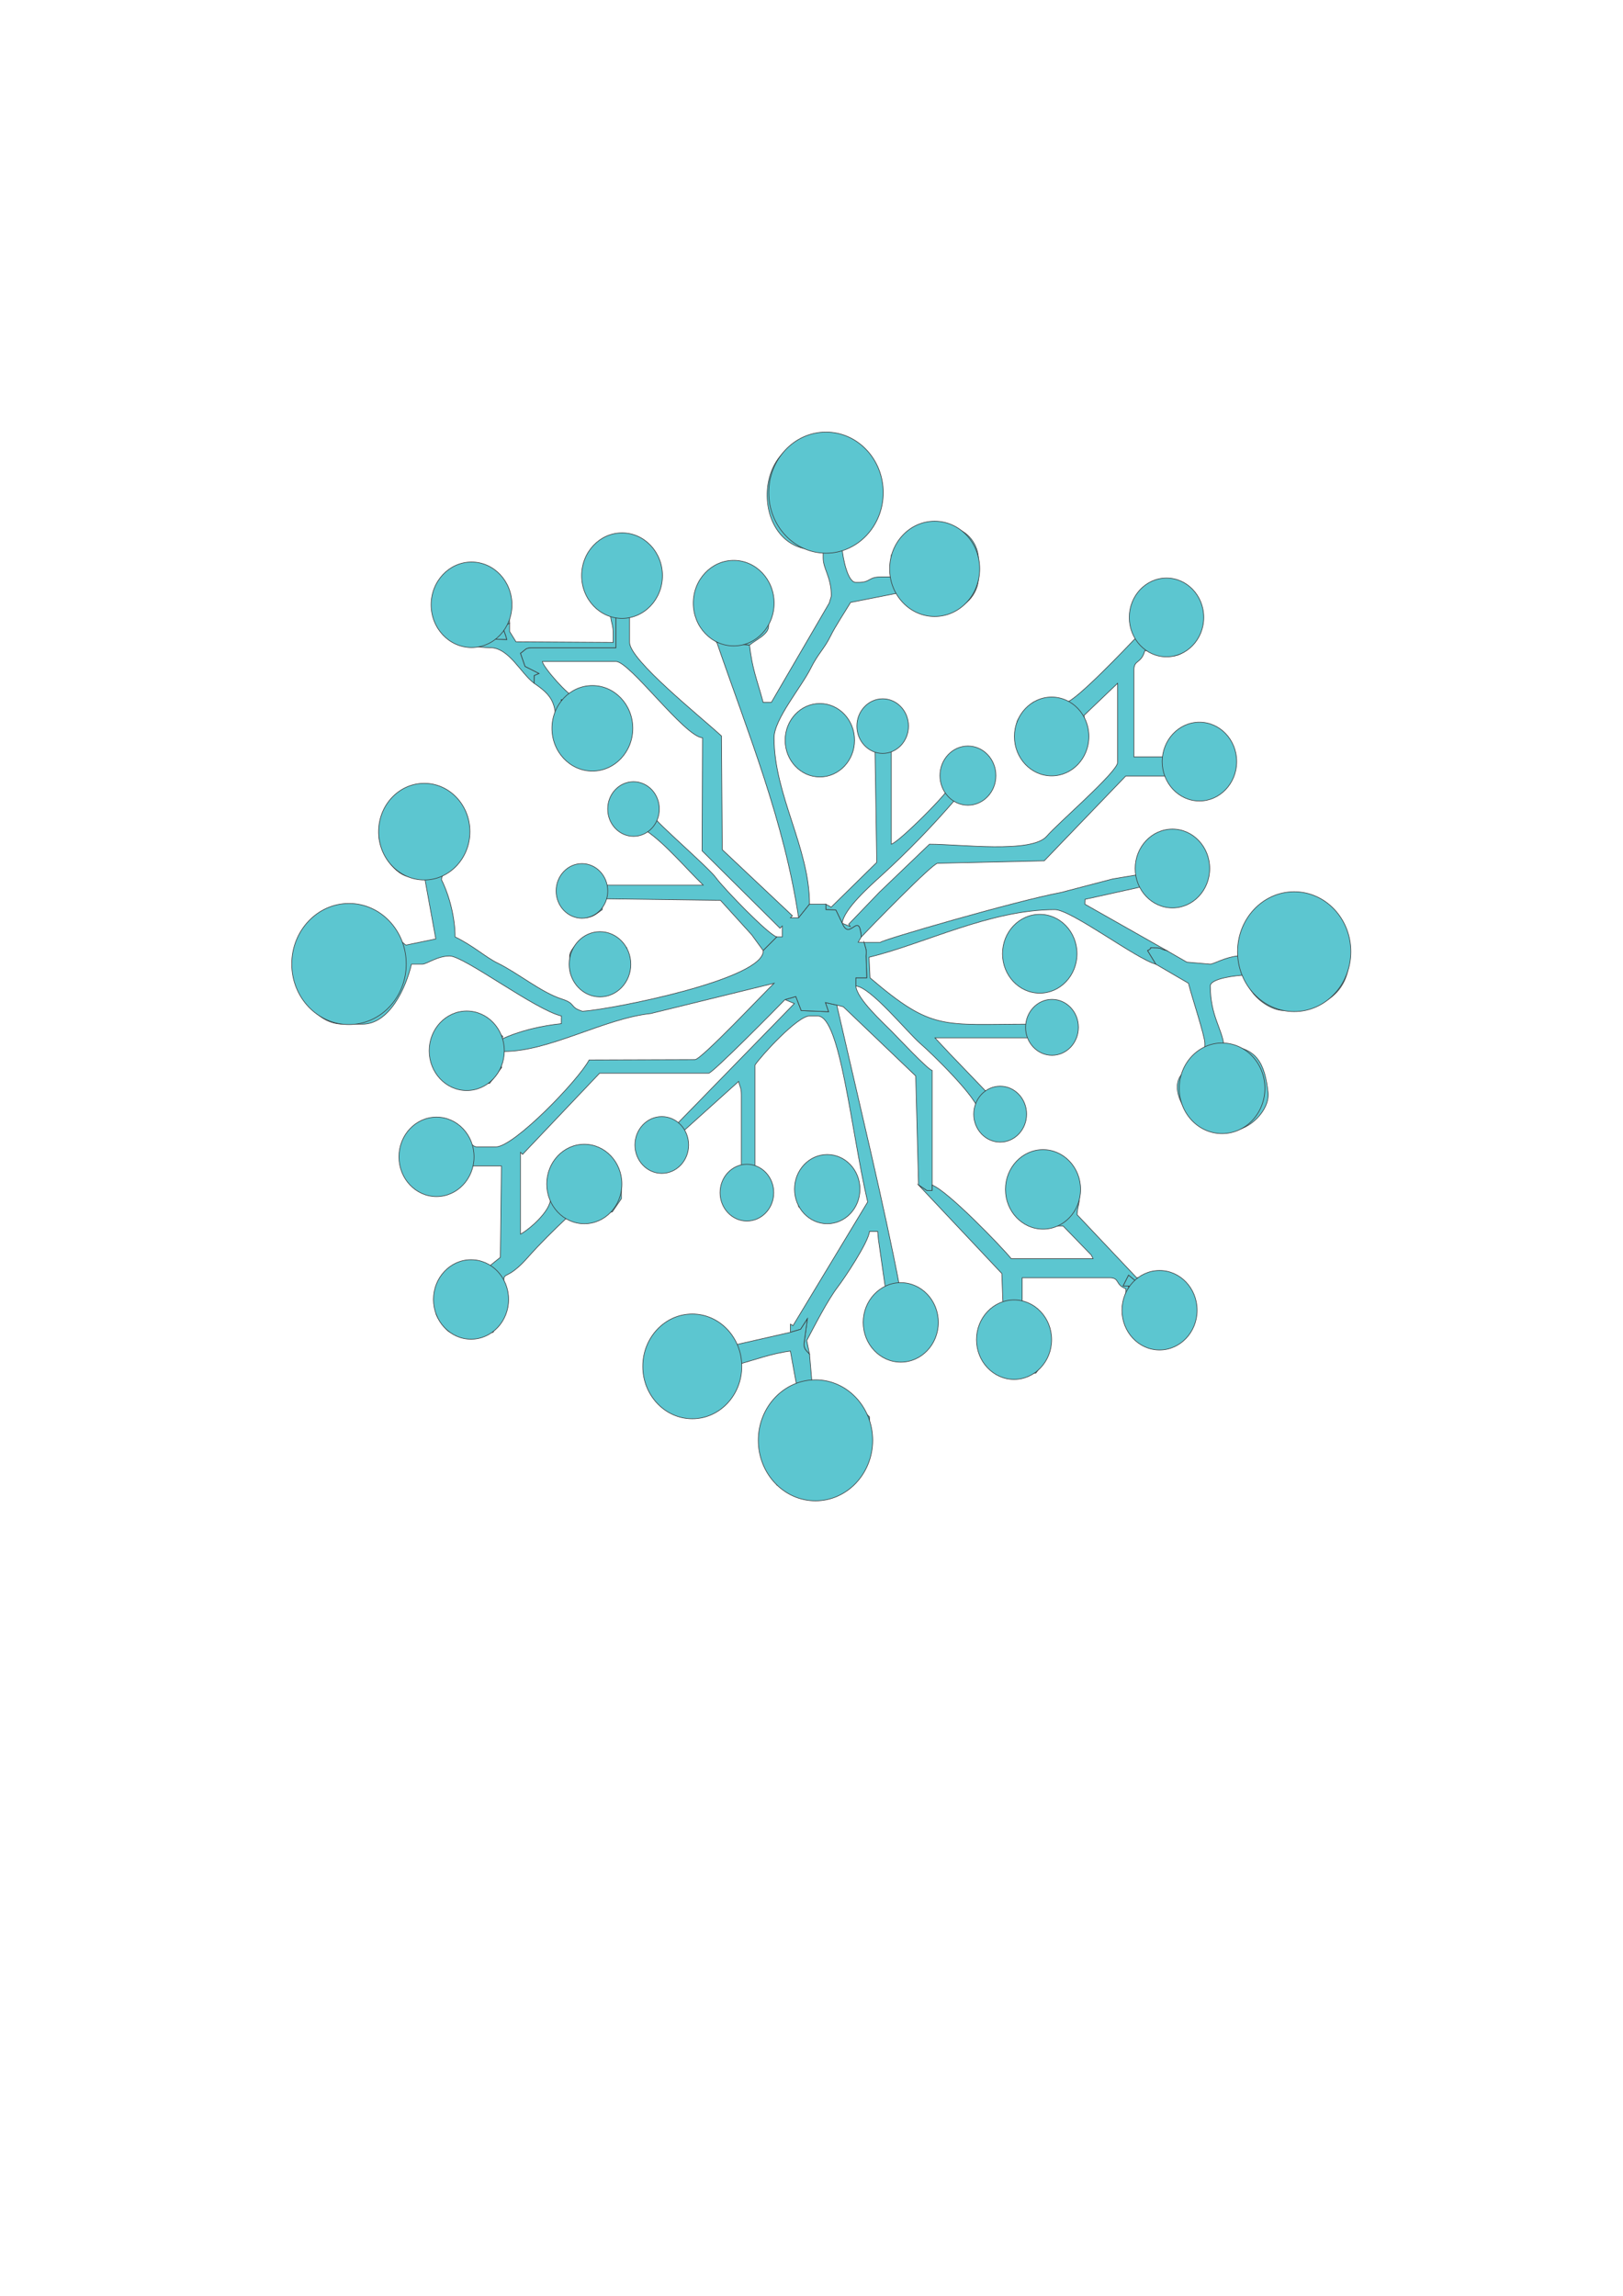 <?xml version="1.0" encoding="UTF-8"?>
<!DOCTYPE svg PUBLIC "-//W3C//DTD SVG 1.1//EN" "http://www.w3.org/Graphics/SVG/1.1/DTD/svg11.dtd">
<!-- Creator: CorelDRAW -->
<svg xmlns="http://www.w3.org/2000/svg" xml:space="preserve" width="8.268in" height="11.693in" version="1.1" style="shape-rendering:geometricPrecision; text-rendering:geometricPrecision; image-rendering:optimizeQuality; fill-rule:evenodd; clip-rule:evenodd"
viewBox="0 0 8267.72 11692.91"
 xmlns:xlink="http://www.w3.org/1999/xlink"
 xmlns:xodm="http://www.corel.com/coreldraw/odm/2003">
 <defs>
  <style type="text/css">
   <![CDATA[
    .str0 {stroke:#373435;stroke-width:3;stroke-miterlimit:22.926}
    .fil0 {fill:#5CC6D0}
   ]]>
  </style>
 </defs>
 <g id="Layer_x0020_1">
  <g id="_2012659542800">
   <path class="fil0 str0" d="M4470.97 2605.25l-13.89 -166.67 -41.67 0c-10.48,-44.99 -111.66,-138.89 -152.78,-138.89l-176.86 3.57 -128.7 121.43c0,209.22 36.93,347.22 250.76,346.93l13.13 41.96c12.8,-6.77 188.76,-142.47 194.98,-192.74l55.02 -15.59z"/>
   <path class="fil0 str0" d="M4859.85 2688.59l-180.56 0 -54.2 69.52 -15.24 249.92c64.67,17.27 45.26,55.56 125,55.56l27.78 0c73.96,0 159.75,-16.08 138.89,-69.44l41.67 0 0 -138.89c0,-60.83 -33.44,-111.68 -83.33,-125l0 -41.67z"/>
   <path class="fil0 str0" d="M2595.97 3174.7l-5.01 -133.52 -36.65 -33.15c-58.52,-4.87 -73.65,-27.78 -125,-27.78 -59.37,0 -115.05,61.62 -138.89,97.22 7.93,95.27 36.2,178.15 139.02,174.85l152.64 5.71c-13.25,-56.87 -38.01,-62.38 13.89,-83.33z"/>
   <path class="fil0 str0" d="M2720.97 3480.26l0.69 -39.59 24.57 -10.3 -71.49 -36.25 -23.22 -66.65c25.07,-16.79 24.42,-27.78 55.56,-27.78l430.56 0 0 -166.67 -27.78 0c3.61,43.44 13.89,49.34 13.89,97.22l0 41.67 -495.19 -3 -32.58 -52.55 0 -41.67c-51.9,20.95 -27.14,26.46 -13.89,83.33l-152.64 -5.71c-102.82,3.3 -131.09,-79.57 -139.02,-174.85 23.84,-35.6 79.52,-97.22 138.89,-97.22 51.35,0 66.48,22.91 125,27.78l-27.78 -55.56c-31.15,-7.26 -31.93,-13.89 -69.44,-13.89l-27.78 0c-103.05,0 -180.56,85.59 -180.56,166.67l0 41.67c0,119.12 124.54,149.39 250.72,152.06 94.74,2.01 153.82,131.69 221.5,181.28z"/>
   <path class="fil0 str0" d="M3651.52 3271.92l166.67 13.89c31.64,-27.5 97.22,-53.62 97.22,-97.22l0 -83.33c0,-44.85 -69.2,-111.11 -125,-111.11l-55.56 0c-64.6,0 -152.78,40.13 -152.78,111.11l4.17 106.07 65.28 60.6z"/>
   <path class="fil0 str0" d="M5234.85 3883.03c39.09,9.11 70.57,27.78 111.11,27.78 40.54,0 72.02,-18.67 111.11,-27.78l-13.89 -55.56c83.93,-30.38 74.27,-236.11 -69.44,-236.11 -47.88,0 -53.78,10.27 -99.59,17.73l30.15 23.94c-110.56,9.2 -83.33,86.21 -83.33,152.78l0 41.67 30.81 0.79 -16.92 54.76z"/>
   <path class="fil0 str0" d="M4457.08 3799.7l83.33 0 55.56 -27.78 0 -125c-49.3,-17.85 -26.99,-41.67 -97.22,-41.67 -70.23,0 -47.92,23.82 -97.22,41.67l0 97.22c0,47.29 22.81,32.81 55.56,55.56z"/>
   <path class="fil0 str0" d="M2859.86 3799.7c218.68,87.47 300.62,94.09 319.44,-138.89l-41.67 0c-8.07,-97.05 -95.55,-83.33 -166.67,-83.33l-41.67 0c-37.51,0 -38.3,-6.63 -70.55,-13.92l1.11 236.14z"/>
   <path class="fil0 str0" d="M4262.63 3896.92l27.78 -13.89c6.06,-25.29 15.96,-41.74 16.97,-56.02l-16.97 -124.54c-58.96,-15.74 -24.3,-27.78 -69.44,-27.78l-69.44 0c-32.39,0 -69.44,37.06 -69.44,69.44l0 41.67c0,54.26 45.27,125 97.22,125 52.31,0 26.26,-9.14 83.33,-13.89z"/>
   <path class="fil0 str0" d="M3818.19 3285.81l-166.67 -13.89c163.42,474 343.11,910.89 416.67,1402.78l55.56 -69.44c0,-288.45 -180.56,-555.48 -180.56,-847.22 0,-94.57 138.89,-257.46 187.04,-354.63 36.31,-73.28 68.87,-99.04 100.47,-163.42 24.86,-50.65 71.74,-120.37 102.3,-171.67l235.19 -46.39c53.95,28.55 81.8,83.33 152.78,83.33l111.11 0c76.67,0 152.78,-75.55 152.78,-166.67l0 -83.33c0,-86 -56.7,-150.75 -125,-166.67l0 41.67c49.89,13.32 83.33,64.17 83.33,125l0 138.89 -41.67 0c20.86,53.36 -64.93,69.44 -138.89,69.44l-27.78 0c-79.74,0 -60.33,-38.29 -125,-55.56l15.24 -249.92 54.2 -69.52 -138.89 138.89 0 111.11 -55.56 0c-60.67,0 -50.44,27.78 -111.11,27.78l-13.89 0c-43.21,0 -66.4,-130.05 -69.44,-166.67 65.13,-15.17 164.77,-126.69 180.56,-194.44l-55.02 15.59c-6.22,50.27 -182.19,185.97 -194.98,192.74l-13.13 -41.96c-213.83,0.29 -250.76,-137.71 -250.76,-346.93l128.7 -121.43 176.86 -3.57c41.12,0 142.3,93.9 152.78,138.89l41.67 0 0 -55.56c-72.46,-26.23 -105.46,-138.89 -236.11,-138.89l-27.78 0c-361.57,-43.74 -378.6,538.44 -55.56,555.56l55.56 0 0 41.67c0,57.2 41.67,96.33 41.67,194.44l-10.41 35.29 -295.15 506.38 -41.67 0c-30.54,-114.38 -55.61,-167.94 -69.44,-291.67z"/>
   <path class="fil0 str0" d="M4262.63 3896.92c-57.07,4.75 -31.02,13.89 -83.33,13.89 -51.95,0 -97.22,-70.74 -97.22,-125l0 -41.67c0,-32.39 37.06,-69.44 69.44,-69.44l69.44 0c45.15,0 10.48,12.04 69.44,27.78l16.97 124.54c-1.01,14.28 -10.92,30.73 -16.97,56.02 33.08,-24.24 41.67,-53.44 41.67,-111.11l0 -27.78c0,-27.13 -72.39,-125 -111.11,-125l-97.22 0c-19.85,54.85 -83.33,73.47 -83.33,152.78 0,50.67 12.46,33.09 13.89,97.22 52.48,27.77 45.57,55.56 111.11,55.56l27.78 0c45.31,0 45.75,-7.18 69.44,-27.78z"/>
   <path class="fil0 str0" d="M5952.68 3888.41c-0.64,27.76 75.83,133.51 115.51,133.51l83.33 0c45.15,0 10.48,-12.04 69.44,-27.78 1.28,-57.54 13.89,-52.96 13.89,-83.33 0,-50.67 -12.46,-33.09 -13.89,-97.22 -55.6,-14.85 -45.48,-41.67 -111.11,-41.67l-92.6 2.62 -64.57 113.87z"/>
   <path class="fil0 str0" d="M4873.74 3980.26l0 13.89c0,38.43 10.72,33.4 41.67,41.67l0 -27.78 83.33 0 0 -69.44 -83.33 0c-32,0 -41.67,9.67 -41.67,41.67z"/>
   <path class="fil0 str0" d="M3179.3 4133.03c0,37.15 20.05,41.08 41.67,55.56l93.56 0.84 -24.11 -125.84 -111.11 0 0 69.44z"/>
   <path class="fil0 str0" d="M4873.74 3980.26c0,-32 9.67,-41.67 41.67,-41.67l83.33 0 0 69.44 -83.33 0 0 27.78c-30.95,-8.27 -41.67,-3.24 -41.67,-41.67l0 -13.89zm-666.67 625l0 27.78 50.78 1.68 32.55 67.77c5.82,-69.94 145.06,-193.37 193.35,-237.2 139.88,-126.95 267.19,-258.43 389.98,-401.69l41.67 0c84.99,0 74.96,-23.56 125,-41.67l0 -125c-49.3,-17.85 -26.99,-41.67 -97.22,-41.67 -70.23,0 -47.92,23.82 -97.22,41.67l0 97.22c0,29.15 -265.69,294.91 -305.56,305.56l0 -458.33 0 -41.67 -83.33 0 9.25 592.58 -232.2 228.06 -27.04 -15.07z"/>
   <path class="fil0 str0" d="M6054.3 4549.7l13.89 0 0 -97.22 41.67 0c-21.97,-45.79 -35.34,-138.89 -111.11,-138.89l-55.56 0c-20.62,0 -61.28,30 -79.56,42.11l-17.66 152.33 52.96 1 16.48 40.67 138.89 0z"/>
   <path class="fil0 str0" d="M3290.41 4063.59l24.11 125.84 -93.56 -0.84c-21.62,-14.48 -41.67,-18.41 -41.67,-55.56l0 -69.44 111.11 0zm-222.22 527.78l-41.67 0c-7.72,21.33 -14.1,41.67 -41.67,41.67 -32.47,0 -69.44,-18.07 -69.44,-55.56l0.74 -73.13 152.04 31.46 0 41.67 601.91 8.13 159.34 175.93 58.2 79.84 69.44 -69.44c-44.14,-11.79 -273.99,-251.33 -309.78,-301.33 -36.52,-51.03 -315.22,-291.57 -315.22,-309.78l-27.78 -138.89 -138.89 0 -27.78 27.78 0 111.11c0,68.46 82.04,69.44 152.78,69.44 97.39,65.21 204.08,193.33 291.67,277.78l-527.78 0c-8.27,-30.95 -3.25,-41.67 -41.67,-41.67l-41.67 0c-70.23,0 -47.92,23.82 -97.22,41.67l0 83.33c0,43.25 43.94,83.33 97.22,83.33 50.99,0 67.13,-21.52 97.22,-41.67l0 -41.67z"/>
   <path class="fil0 str0" d="M3068.19 4591.37l0 -13.89 0 -41.67 -152.04 -31.46 -0.74 73.13c0,37.49 36.98,55.56 69.44,55.56 27.56,0 33.94,-20.33 41.67,-41.67l41.67 0z"/>
   <path class="fil0 str0" d="M6220.97 3813.59c1.43,64.13 13.89,46.56 13.89,97.22 0,30.37 -12.61,25.79 -13.89,83.33 -58.96,15.74 -24.3,27.78 -69.44,27.78l-83.33 0c-39.68,0 -116.15,-105.75 -115.51,-133.51l64.57 -113.87 92.6 -2.62c65.63,0 55.51,26.82 111.11,41.67zm-986.11 69.44l16.92 -54.76 -30.81 -0.79 0 -41.67c0,-66.57 -27.22,-143.58 83.33,-152.78l-30.15 -23.94c45.82,-7.46 51.71,-17.73 99.59,-17.73 143.72,0 153.38,205.73 69.44,236.11l13.89 55.56c78.91,-28.56 69.44,-129.83 65.74,-239.74l170.37 -163.03 0 402.78c0,48.4 -306.63,312.01 -360.53,375.58 -75.81,89.42 -442.8,41.08 -597.8,41.08l-255.57 244.9 -156.21 162.82 8.01 11.54 -40.67 -16.48c38.52,95.43 85.72,-68.73 97.22,69.44 40.03,-42.2 362.41,-375 388.89,-375l543.03 -12.48 415.3 -431.96 208.33 0c6.44,58.91 99.69,111.11 138.89,111.11l41.67 0c63.06,0 152.78,-58.07 152.78,-125l0 -69.44c0,-53.89 -82.75,-152.78 -138.89,-152.78l-69.44 0c-80.44,0 -123.36,72.25 -138.89,138.89l-152.78 0 0 -444.44c0,-50.8 37.6,-29.99 55.56,-97.22 68.24,5.68 50.88,27.78 111.11,27.78l27.78 0c68.56,0 138.89,-92.78 138.89,-152.78l0 -97.22c-48.86,-19.72 -44.86,-97.22 -111.11,-97.22l-83.33 0c-103.43,0 -152.78,67.44 -152.78,166.67l0 27.78c0,31.14 10.99,30.49 27.78,55.56 -43.91,46.3 -316.13,333.33 -361.11,333.33l-166.67 0c-19.55,54.02 -83.33,67 -83.33,111.11l0 41.67c0,94.37 10.89,105.69 55.56,152.78z"/>
   <path class="fil0 str0" d="M5193.19 4855.26l0 69.44c64.66,26.1 1.42,55.56 69.44,55.56l41.67 0c133.83,0 89.96,-120.27 68.78,-205l-82.67 -17.23c-28.32,14.99 -97.22,59.8 -97.22,97.22z"/>
   <path class="fil0 str0" d="M5193.19 4855.26c0,-37.43 68.9,-82.24 97.22,-97.22l82.67 17.23c21.19,84.73 65.05,205 -68.78,205l-41.67 0c-68.03,0 -4.78,-29.46 -69.44,-55.56l0 -69.44zm0 -111.11c-9.18,39.41 -41.67,98.02 -41.67,111.11l0 69.44c66.4,26.8 8.05,97.22 166.67,97.22 61.52,0 138.89,-79.25 138.89,-166.67 0,-37.51 -6.63,-38.3 -13.89,-69.44 -75.13,-6.25 -61.47,-69.44 -125,-69.44l-83.33 0 -41.67 27.78z"/>
   <path class="fil0 str0" d="M5943.19 4841.37c-37.24,-8.92 -26.18,-13.89 -55.56,-13.89 -53.1,0 -5.06,-4.26 -42.11,14.18l42.11 69.15 166.67 97.22c14.61,62.73 83.33,267.04 83.33,305.56l0 13.89c0,45.62 -74.41,61.98 -97.22,125 -3.61,43.44 -13.89,49.34 -13.89,97.22l0 13.89c0,8.89 67.56,109.79 76.36,118.09 35.42,33.42 94.55,36.63 148.85,52.1l38.67 -45.19 41.67 0c43.21,0 63.06,-53.05 83.33,-83.33 0,-240.04 -24.61,-98.37 -69.44,-222.22l-41.67 0c-37.39,0 -58.79,-26.12 -69.44,-55.56 -7.07,-85.03 -69.44,-151.78 -69.44,-305.56 0,-39.11 136.07,-54.56 180.56,-55.56 2.07,92.92 116.33,180.56 194.44,180.56 167.37,0 333.33,-65.13 333.33,-277.78 0,-136.46 -108.99,-291.67 -208.33,-291.67 -130.16,0 -185.76,5.35 -291.15,97.73 -26.67,23.37 -68.67,136.14 -69.96,193.93 -59.34,4.94 -124.31,41.67 -138.89,41.67l-119.54 -10.37 -102.68 -59.07z"/>
   <path class="fil0 str0" d="M2901.52 4869.14l0 55.56c0,54.23 53,125 97.22,125l41.67 0c58.63,0 152.78,-32.61 152.78,-83.33l0 -138.89c-43.81,-15.86 -57.8,-55.56 -97.22,-55.56l-97.22 0c-33.61,0 -97.22,63.61 -97.22,97.22z"/>
   <polygon class="fil0 str0" points="5248.74,5216.37 5262.56,5272.44 5389.95,5285.81 5387.18,5157.72 5303.57,5175.89 5276.52,5160.81 "/>
   <path class="fil0 str0" d="M5038.33 5625.39l99.31 -6.25c7.26,31.15 13.89,31.93 13.89,69.44 0,32 -9.67,41.67 -41.67,41.67l-39.07 -1 -19.51 -41.46 16.23 -52.68 -29.17 -9.72zm-636.8 -825.7c7.26,31.15 13.89,31.93 10.1,69.44l3.79 111.11 -55.56 0 0 41.67c76.83,6.39 260.66,235.01 330.1,294.9 52.43,45.22 294.9,279.63 294.9,343.99l0 69.44c49.3,17.84 26.99,41.67 97.22,41.67l27.78 0c37.51,0 38.3,-6.63 69.44,-13.89 1.28,-57.54 13.89,-52.96 13.89,-83.33 0,-62.2 -26.38,-68.88 -41.67,-111.11l-131.36 -7.37 -183.55 -191.18 -73.98 -79.22 500 0c28.62,19.16 36.06,41.67 69.44,41.67l27.78 0c64.84,0 97.22,-32.39 97.22,-97.22l-8.15 -35.81 -47.4 -75.31 -41.67 0c-51.44,0 -62.73,13.56 -83.33,41.67l27.04 15.07 83.61 -18.16 2.77 128.09 -127.39 -13.37 -13.82 -56.07c-450.65,0 -497.29,36.17 -816.7,-236.04l-5.09 -104.81c282.37,-68.28 616.28,-242.49 946.79,-242.49 83.01,0 414.78,251.31 513.89,277.78l-42.11 -69.15c37.06,-18.44 -10.99,-14.18 42.11,-14.18 29.37,0 18.31,4.97 55.56,13.89l-416.67 -236.11 0.72 -24.69 297.71 -65.93 62.69 76.73 150.19 -1 16.48 -40.67 -138.89 0 -16.48 -40.67 -52.96 -1 17.66 -152.33c18.28,-12.11 58.94,-42.11 79.56,-42.11l55.56 0c75.77,0 89.14,93.1 111.11,138.89l-41.67 0 0 97.22 41.67 -13.89c6.81,-81.8 27.78,-28.96 27.78,-83.33l0 -41.67c0,-95.83 -56.71,-65.34 -83.33,-138.89l-180.56 0c-6.25,75.13 -69.44,61.47 -69.44,125l0.15 56.85 -136.29 22.87 -264.44 69.17c-222.06,41.15 -918.86,243.39 -918.86,253.89l-83.33 0z"/>
   <path class="fil0 str0" d="M2554.3 5438.59l-27.78 -27.78c-8.89,33.29 -46.36,69.44 -83.33,69.44 -53.93,0 -138.89,-18.47 -138.89,-69.44l0 -41.67c0,-0.92 32.75,-132.82 33.16,-133.51 20.16,-33.87 102.12,-19.27 147.4,-19.27 -23.7,-20.6 -24.13,-27.78 -69.44,-27.78l-41.67 0c-54.03,0 -125,97.03 -125,166.67 0,130.94 69.73,90.71 97.22,166.67l148.26 -4.18 60.07 -79.15z"/>
   <path class="fil0 str0" d="M2554.3 5438.59l0 -27.78 0 -83.33 -12.16 7.13 -57.28 -118.24c-45.28,0 -127.24,-14.6 -147.4,19.27 -0.41,0.69 -33.16,132.59 -33.16,133.51l0 41.67c0,50.98 84.95,69.44 138.89,69.44 36.98,0 74.44,-36.15 83.33,-69.44l27.78 27.78z"/>
   <path class="fil0 str0" d="M5067.5 5635.11l-16.23 52.68 19.51 41.46 39.07 1c32,0 41.67,-9.67 41.67,-41.67 0,-37.51 -6.63,-38.3 -13.89,-69.44l-99.31 6.25 29.17 9.72z"/>
   <path class="fil0 str0" d="M6040.41 5452.48c-119.86,83.31 34.04,305.56 166.67,305.56l69.44 0c84.52,0 193.4,-101.03 183.11,-194.8 -16.56,-139.5 -51.72,-235.76 -224.78,-235.76 10.66,29.44 32.05,55.56 69.44,55.56l41.67 0c44.83,123.85 69.44,-17.81 69.44,222.22 -20.28,30.28 -40.12,83.33 -83.33,83.33l-41.67 0 -38.67 45.19c-54.3,-15.47 -113.43,-18.68 -148.85,-52.1 -8.8,-8.3 -76.36,-109.2 -76.36,-118.09l0 -13.89c0,-47.88 10.27,-53.78 13.89,-97.22z"/>
   <path class="fil0 str0" d="M3484.86 5813.59l0 -55.56c-14.61,-8.5 -152.78,15.56 -152.78,69.44l0 13.89c0,32 9.67,41.67 41.67,41.67l35.27 -6.15 75.84 -63.29z"/>
   <path class="fil0 str0" d="M4095.97 6077.48c0,-105.02 66.09,-111.11 166.67,-111.11 23.07,0 69.44,96.88 69.44,97.22 0,58.64 -34.45,10.52 -41.63,99.73l-125.04 -2.51 -41.67 0c-6.1,-28.8 -27.78,-77.98 -27.78,-83.33zm-27.78 -55.56l0 125c35.78,12.95 92.2,69.44 125,69.44l13.89 0c83.52,0 152.78,-60.08 152.78,-125l0 -97.22c-51.27,-20.69 -28.87,-69.44 -138.89,-69.44 -63.58,0 -152.78,37.38 -152.78,97.22z"/>
   <path class="fil0 str0" d="M4551.27 6592.16l100.26 -0.79c16.98,42.07 69.44,41.48 69.44,97.22l0 55.56c0,38.43 -10.72,33.41 -41.67,41.67 21.39,51.77 -42.13,55.56 -111.11,55.56 -23.39,-57.96 -97.22,-17.85 -97.22,-125l0 -27.78c0,-68.03 29.46,-4.78 56.1,-70.03l38.69 29 -14.49 -55.4zm-705.3 -611.9l27.77 88.8 13.89 -5.47c-1.12,50.4 -6.09,83.33 -55.56,83.33l-13.89 0c-72.51,0 -27.78,-93.78 -27.78,-166.67l55.56 0zm-361.11 -166.67l-75.84 63.29 -35.27 6.15c-32,0 -41.67,-9.67 -41.67,-41.67l0 -13.89c0,-53.89 138.17,-77.95 152.78,-69.44l277.78 -250c7.26,31.15 13.89,31.93 13.89,69.44l0 388.89c0,37.39 -26.12,58.79 -55.56,69.44l0 41.67c0,46.8 24.54,97.22 69.44,97.22l83.33 0c44.68,0 55.56,-54.69 55.56,-97.22 0,-50.99 -21.52,-67.14 -41.67,-97.22l-41.67 0 0 -555.56c32.83,-49.03 216.92,-250 277.78,-250l41.67 0c115.95,0 169.19,581.54 254.63,947.24l-380.51 630.06 -13.01 -7.86 0 41.67 52.02 -15.47 34.4 -53.52 -16.97 124.54c-4.34,28.95 16.11,42.13 27.78,55.56l-13.89 -69.44c40.33,-76.22 106.41,-205.34 157.9,-272.65 35.28,-46.12 157.03,-228.69 161.54,-282.9l41.67 0 3.76 41.05 37.91 264.5c-29.74,44.41 -69.44,55.27 -69.44,125l0 27.78c0,87.59 64.57,138.89 152.78,138.89 113.04,0 152.78,-39.74 152.78,-152.78 0,-111.24 -54.93,-164.18 -166.67,-166.67 -74.65,-392.76 -201.15,-915.14 -319.44,-1430.56l-58.15 -12.89 16.22 46.7 -139.12 -5.8 -27.54 -71.57 -55.31 15.79 47.76 19.95 -603.31 618.94 -125 0c-13.04,55.99 -41.67,64.74 -41.67,97.22 0,34.8 64.34,111.11 97.22,111.11 52.31,0 26.26,-9.14 83.21,-13.93l27.91 -111.07z"/>
   <path class="fil0 str0" d="M4095.97 6077.48c0,5.35 21.68,54.54 27.78,83.33l41.67 0 125.04 2.51c7.18,-89.22 41.63,-41.09 41.63,-99.73 0,-0.34 -46.38,-97.22 -69.44,-97.22 -100.58,0 -166.67,6.09 -166.67,111.11z"/>
   <path class="fil0 str0" d="M3845.97 5980.26l-55.56 0c0,72.89 -44.74,166.67 27.78,166.67l13.89 0c49.46,0 54.43,-32.93 55.56,-83.33l-13.89 5.47 -27.77 -88.8z"/>
   <path class="fil0 str0" d="M3109.86 3133.03l27.78 0 0 166.67 -430.56 0c-31.14,0 -30.49,10.99 -55.56,27.78l23.22 66.65 71.49 36.25 -24.57 10.3 -0.69 39.59c120.11,80.43 111.11,124.1 111.84,304.37l27.05 15.07 -1.11 -236.14c32.26,7.29 33.04,13.92 70.55,13.92l41.67 0c71.11,0 158.59,-13.71 166.67,83.33l41.67 0c-29.61,-127.1 -125.65,-111.11 -250,-111.11 -30.98,0 -163.73,-153.7 -166.67,-180.56l375 0c70.65,0 348.74,382.08 441.02,388.8l-2.35 575.34 397.13 394.57 11.42 -11.49 0 55.56 -27.78 0 -69.44 69.44c9.75,144.94 -768.08,299.61 -920.4,309.4 -68.26,-21.06 -31.37,-38.94 -104.51,-62.27 -106.06,-33.82 -223.44,-132.56 -329.68,-184.22 -57.33,-27.88 -124.85,-89.17 -214.86,-132.36 0,-93.81 -27.07,-206.92 -69.44,-291.67 5.16,-62.03 125,-107.18 125,-194.44l0 -83.33c0,-13.09 -32.49,-71.71 -41.67,-111.11 -73.83,-8.08 -70.78,-69.44 -194.44,-69.44 -105.86,0 -208.33,96.28 -208.33,222.22 0,94.89 84.72,222.22 166.67,222.22l66.56 0.88 57.44 314.96 -151.78 31.38c-14.95,-6.04 -161.06,-152.76 -166.67,-166.67l-222.22 0c-22.98,56.93 -166.67,100.3 -166.67,250 0,161.17 88.49,319.44 236.11,319.44l97.22 0c137.53,0 221.56,-183.48 250,-305.56l55.56 0c21.7,0 76.17,-41.67 138.89,-41.67 73.38,0 435.94,274.46 569.44,305.56l-0.35 39.11c-98.83,10.17 -212.18,35.71 -302.27,78.22l3.8 -13.49 -76.18 -62.18 57.28 118.24 12.16 -7.13 0 83.33 13.89 -55.56c232.16,0 508.99,-167.41 746.69,-192.98l628.31 -154.24c-47.9,45.44 -370.85,388.89 -402.78,388.89l-539.28 1.67c-57.41,106.43 -383.32,442.78 -474.61,442.78l-97.22 0c-43.62,0 -73.96,-111.11 -152.78,-111.11l-97.22 0c-37.51,0 -38.3,6.63 -69.44,13.89 -7.22,86.71 -41.67,38.58 -41.67,97.22l0 69.44c0,85.84 59.5,166.67 138.89,166.67 89.68,0 188.15,-63.3 194.44,-138.89l152.78 0 -5.57 465.49 -77.76 62.29c-19.62,-9.73 -23.06,-13.89 -55.56,-13.89l-69.44 0c-40.8,0 -125,109.13 -125,166.67l0 69.44c0,14.3 35.08,61.72 47.97,77.03 24.68,29.33 57.65,34.08 104.81,34.08l14.35 3.08 124.54 -16.97c16.35,-70.16 55.56,-86.48 55.56,-125 0,-256.06 -28.02,-88.52 119.67,-255.33 63.01,-71.17 133.83,-140.45 199.77,-203 114.43,54.91 169.28,-22.22 231.5,-29.94l46.28 -67.28 0 -69.44c0,-72.86 -79.35,-166.67 -152.78,-166.67l-106.02 5.09 -102.31 92.13 0 138.89c0,64.09 -109.4,157.6 -152.78,180.56l0 -416.67 10.57 10.43 392.2 -413.2 555.56 0c20.04,0 351.47,-335.56 388.89,-375l55.31 -15.79 27.54 71.57 139.12 5.8 -16.22 -46.7 58.15 12.89 33.16 8.5 369.05 352.62 14.46 555.56 41.67 27.78 27.78 0 0 -27.78 0 -583.33c-23.08,-6.17 -173.68,-166.15 -204.78,-198 -47.06,-48.18 -178.56,-165.92 -184.1,-232.56l0 -41.67 55.56 0 -3.79 -111.11c3.79,-37.51 -2.85,-38.3 -10.1,-69.44l-29.86 -0.69 15.97 -27.08c-11.5,-138.18 -58.7,25.98 -97.22,-69.44l-32.55 -67.77 -50.78 -1.68 0 -27.78 -83.33 0 -55.56 69.44 -41.67 0 10.28 -10.42 -357.5 -336.8 -4.07 -578.93c-106.52,-98.49 -468.15,-386.9 -468.15,-476.63l0 -138.89c217.35,-78.67 148.8,-317.33 -41.67,-347.22 -73.12,-11.69 -137.26,38.41 -166.67,97.22 0,97.24 -2.2,208.99 111.11,250z"/>
   <path class="fil0 str0" d="M4651.52 6591.37l-100.26 0.79 14.49 55.4 -38.69 -29c-26.65,65.24 -56.1,2 -56.1,70.03l0 27.78c0,107.15 73.83,67.04 97.22,125 68.98,0 132.5,-3.79 111.11,-55.56 30.95,-8.26 41.67,-3.24 41.67,-41.67l0 -55.56c0,-55.74 -52.46,-55.15 -69.44,-97.22z"/>
   <path class="fil0 str0" d="M5734.85 6605.26c0,97.04 15.14,250 152.78,250l27.78 0c45.15,0 10.48,-12.04 69.44,-27.78l0 -27.78 25.59 -0.24 16.07 -180.32 -3.76 -48.07 -72.16 -36.28 6.48 -12.88 -69.44 0c-42.3,0 -50.8,6.31 -85.48,16.26l-53.24 -43.93 -27.94 55.45 29.68 0.25 -15.79 55.31z"/>
   <path class="fil0 str0" d="M4748.74 6035.81l0 27.78 -27.78 0 -41.67 -27.78 424.21 450.72 6.34 174.28c-47.54,17.21 -125,82.66 -125,138.89l0 55.56c0,47.22 69.19,138.89 138.89,138.89l152.78 0c78.63,-112.13 69.44,-69.94 69.44,-236.11l-126.88 -110.85 -12.01 13.63 0 -152.78 444.44 0c55.14,0 27.26,35.26 83.33,55.56l0 41.67 15.79 -55.31 -29.68 -0.25 27.94 -55.45 53.24 43.93c34.68,-9.94 43.17,-16.26 85.48,-16.26l69.44 0 -6.48 12.88 72.16 36.28 3.76 48.07 -16.07 180.32 -25.59 0.24 0 27.78c48.26,-12.89 97.22,-100.89 97.22,-152.78 0,-75.23 -63.17,-166.67 -138.89,-166.67l-152.78 0 -303.57 -321.38c1.63,-41.51 11.91,-47.41 11.91,-95.29l0 -27.78c0,-102.85 -95.59,-166.67 -194.44,-166.67 -89.09,0 -152.78,83.11 -152.78,166.67l0 83.33c0,39.69 79.97,97.22 111.11,97.22l152.78 0 143.7 148.13 9.08 18.54 -416.67 0c-47.99,-59.45 -320.99,-343.15 -402.78,-375z"/>
   <path class="fil0 str0" d="M3748.74 6952.48l-28.9 94.36 -96.1 30.64c-5.8,52.99 -42.41,69.44 -97.22,69.44l-13.89 0c-138.88,0 -73,-58.32 -166.67,-83.33l0 -180.56c58.78,-23.72 33.35,-111.11 152.78,-111.11l41.67 0c77.29,0 101.7,63.02 153.47,99.31l27.08 -15.97c-26.48,-38.1 -95.28,-125 -152.78,-125l-111.11 0c-21.85,54.12 -152.78,55.75 -152.78,166.67l0 125c0,110.93 111.37,98.48 138.89,166.67l152.78 0c30.8,-76.29 148.31,-35.44 152.78,-236.11z"/>
   <path class="fil0 str0" d="M4026.52 6785.81l-305.56 69.44 -27.08 15.97c-51.77,-36.28 -76.19,-99.31 -153.47,-99.31l-41.67 0c-119.43,0 -94,87.39 -152.78,111.11l0 180.56c93.66,25.01 27.78,83.33 166.67,83.33l13.89 0c54.81,0 91.43,-16.46 97.22,-69.44l96.1 -30.64 28.9 -94.36c88.86,-23.72 181.92,-59.19 277.53,-71.11l32.93 181.25 -99.49 47.54 -60.83 113.04 -26.8 117.93c-16,118.06 77.87,157.37 85,222.47 26.27,6.12 124.03,41.67 125,41.67l194.44 0c19.07,-47.25 152.78,-114.19 152.78,-194.44l0 -194.44 -153.11 -149.28 -138.94 -13.35 -13.5 -156.82c-11.67,-13.43 -32.12,-26.61 -27.78,-55.56l16.97 -124.54 -34.4 53.52 -52.02 15.47z"/>
   <ellipse class="fil0 str0" cx="5972.58" cy="4423.53" rx="189.75" ry="200.75"/>
   <ellipse class="fil0 str0" cx="6110.08" cy="3879.03" rx="189.75" ry="200.75"/>
   <ellipse class="fil0 str0" cx="5357.22" cy="3751.09" rx="189.75" ry="200.75"/>
   <ellipse class="fil0 str0" cx="5942.33" cy="3144.78" rx="189.75" ry="200.75"/>
   <ellipse class="fil0 str0" cx="4761.28" cy="2897.27" rx="229.46" ry="242.77"/>
   <ellipse class="fil0 str0" cx="4207.69" cy="2509.11" rx="291.61" ry="308.51"/>
   <ellipse class="fil0 str0" cx="3737.54" cy="3072.01" rx="205.89" ry="217.83"/>
   <ellipse class="fil0 str0" cx="3017.56" cy="3709.56" rx="205.89" ry="217.83"/>
   <ellipse class="fil0 str0" cx="2402" cy="3080.26" rx="205.89" ry="217.83"/>
   <ellipse class="fil0 str0" cx="3168.7" cy="2931.86" rx="205.89" ry="217.83"/>
   <ellipse class="fil0 str0" cx="4930.69" cy="3950.43" rx="142.51" ry="150.78"/>
   <ellipse class="fil0 str0" cx="4496.49" cy="3698.26" rx="131.51" ry="139.13"/>
   <ellipse class="fil0 str0" cx="4176.38" cy="3770.27" rx="176.82" ry="187.07"/>
   <ellipse class="fil0 str0" cx="5296.57" cy="4857.72" rx="189.75" ry="200.75"/>
   <ellipse class="fil0 str0" cx="5094.93" cy="5674.7" rx="134.65" ry="142.45"/>
   <ellipse class="fil0 str0" cx="5358.98" cy="5232.57" rx="134.65" ry="142.45"/>
   <ellipse class="fil0 str0" cx="1777.73" cy="4909.9" rx="291.61" ry="308.51"/>
   <ellipse class="fil0 str0" cx="6225.41" cy="5543.09" rx="218.18" ry="230.83"/>
   <ellipse class="fil0 str0" cx="6592.82" cy="4847.1" rx="288.59" ry="305.32"/>
   <ellipse class="fil0 str0" cx="5313.26" cy="6057.91" rx="191.37" ry="202.46"/>
   <ellipse class="fil0 str0" cx="5906.83" cy="6673.47" rx="191.37" ry="202.46"/>
   <ellipse class="fil0 str0" cx="4214.03" cy="6056.65" rx="166.65" ry="176.31"/>
   <ellipse class="fil0 str0" cx="3804.73" cy="6074.5" rx="136.73" ry="144.65"/>
   <ellipse class="fil0 str0" cx="3371.13" cy="5831.72" rx="136.73" ry="144.65"/>
   <ellipse class="fil0 str0" cx="3526.52" cy="6959.42" rx="252.19" ry="266.82"/>
   <ellipse class="fil0 str0" cx="4154.17" cy="7336.01" rx="291.34" ry="308.23"/>
   <ellipse class="fil0 str0" cx="2976.52" cy="6030.48" rx="191.36" ry="202.46"/>
   <ellipse class="fil0 str0" cx="2399.43" cy="6618.55" rx="191.36" ry="202.46"/>
   <ellipse class="fil0 str0" cx="2223.48" cy="5892.09" rx="191.36" ry="202.46"/>
   <ellipse class="fil0 str0" cx="2377.61" cy="5351.93" rx="191.36" ry="202.46"/>
   <ellipse class="fil0 str0" cx="3227.13" cy="4120.56" rx="131.51" ry="139.13"/>
   <ellipse class="fil0 str0" cx="2964.38" cy="4537.71" rx="131.51" ry="139.13"/>
   <ellipse class="fil0 str0" cx="2161.2" cy="4235.8" rx="232.65" ry="246.14"/>
   <ellipse class="fil0 str0" cx="3056.33" cy="4911.36" rx="156.98" ry="166.09"/>
   <ellipse class="fil0 str0" cx="4588.63" cy="6735.39" rx="191.37" ry="202.46"/>
   <ellipse class="fil0 str0" cx="5165.72" cy="6823.33" rx="191.37" ry="202.46"/>
  </g>
 </g>
</svg>
